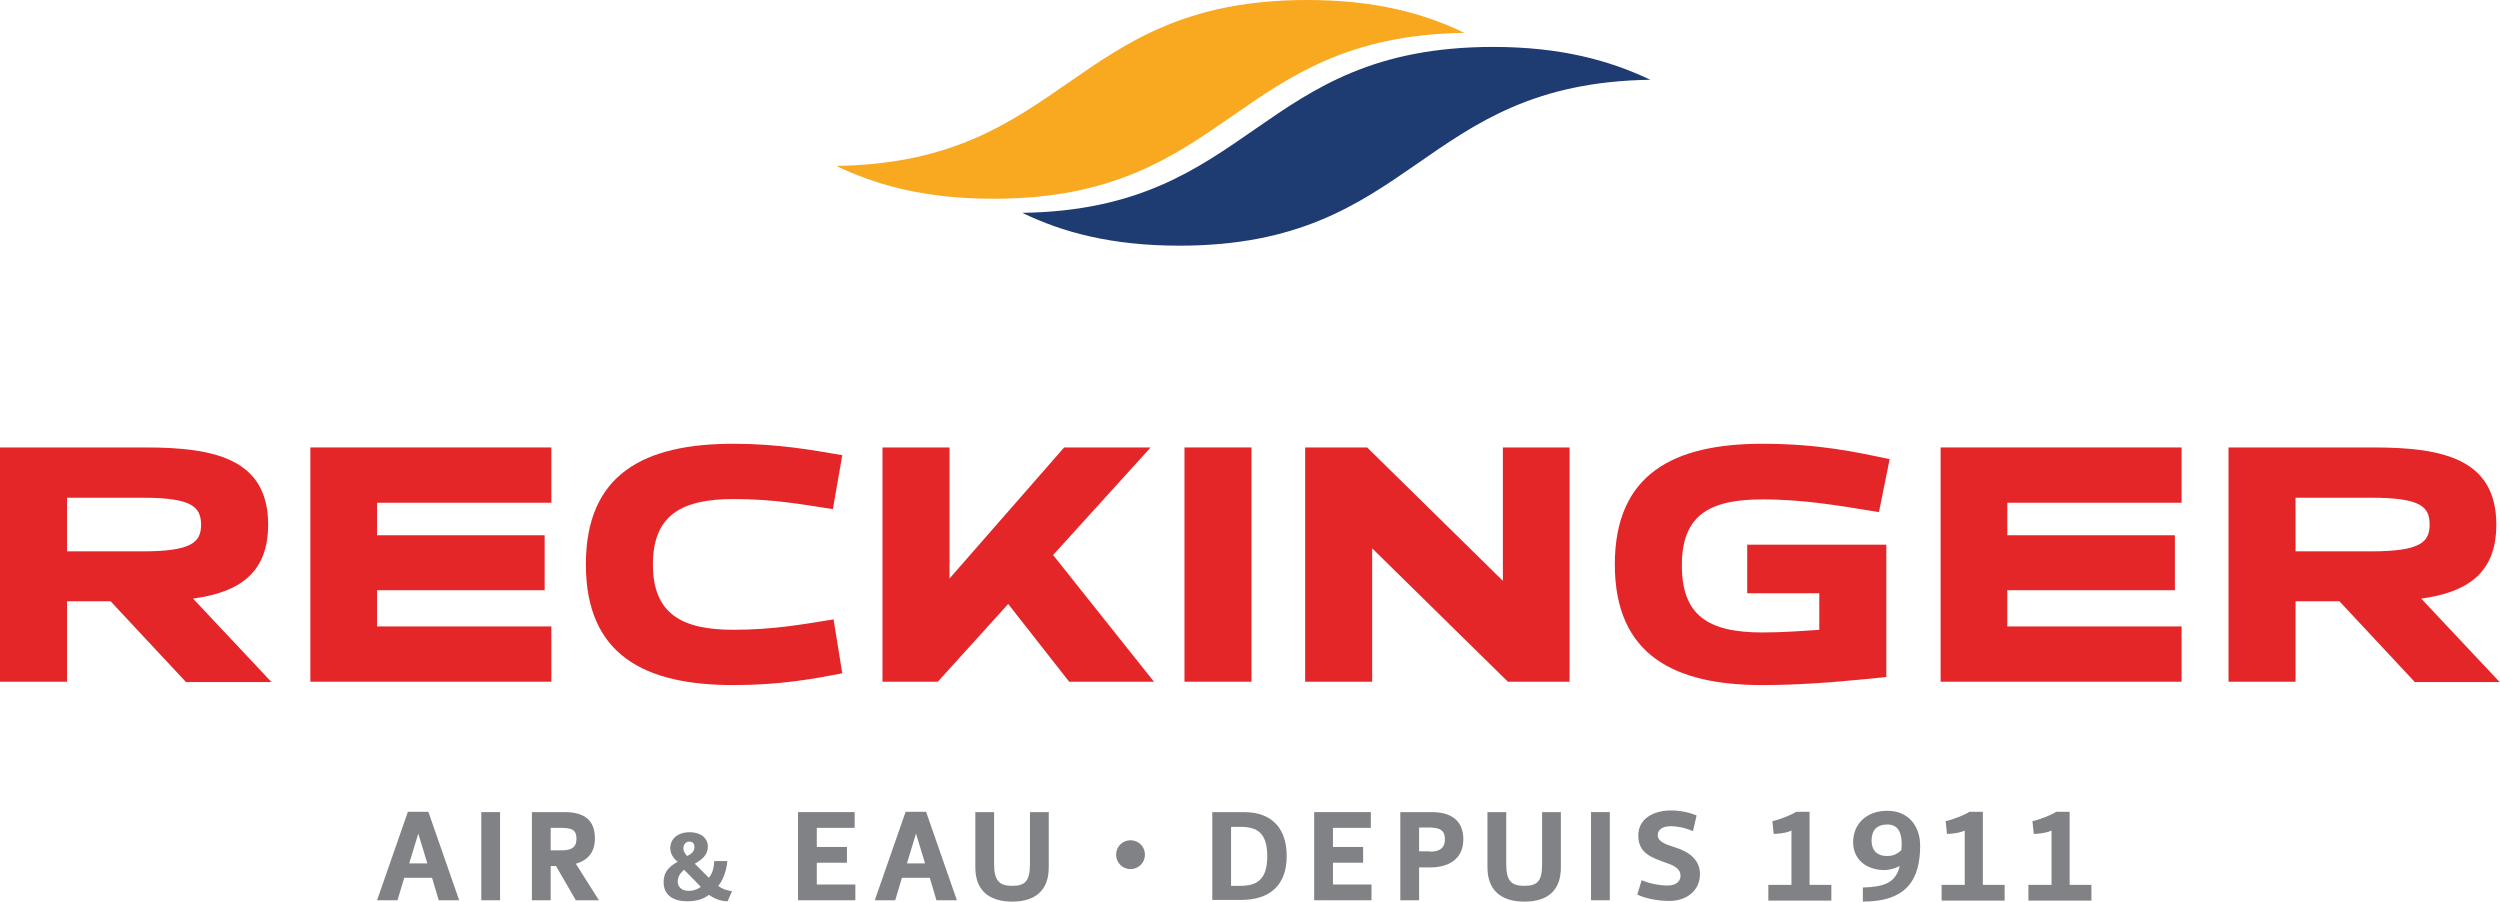 <svg enable-background="new 0 0 745.9 269" viewBox="0 0 745.9 269" xmlns="http://www.w3.org/2000/svg"><path d="m42.5 148.5h-22.5v16h22.5c14.7 0 17.5-2.7 17.5-8-.1-5.3-2.7-8-17.5-8m12.9 54.9-22.4-24h-13v24h-20v-69.9h43.5c20.5 0 36.5 3.4 36.5 23 0 14.5-8.6 20.2-22.4 22.1l23.4 24.9h-25.6z" fill="#e52629"/><path d="m92.6 203.4v-69.9h71.9v16.5h-52v9.7h50v16.4h-50v10.8h52v16.5z" fill="#e52629"/><path d="m218.8 204.4c-26.4 0-44-8.9-44-36s17.5-36 44-36c13.4 0 23.6 1.9 32.5 3.4l-2.8 16.1c-9.3-1.4-17.4-3-29.7-3-15.3 0-24 4.7-24 19.5s8.7 19.5 24 19.5c11.8 0 20.6-1.6 29.9-3.1l2.6 16.1c-8.9 1.7-18.6 3.5-32.5 3.5" fill="#e52629"/><path d="m319 203.4-18.2-23.2-21 23.2h-16.5v-69.9h20v39.1l34.2-39.1h25.8l-29.1 32.1 30.1 37.8z" fill="#e52629"/><path d="m353.4 133.5h20v69.9h-20z" fill="#e52629"/><path d="m449.9 203.4-40.5-39.8v39.8h-20v-69.9h18.5l40.5 39.8v-39.8h19.9v69.9z" fill="#e52629"/><path d="m560.6 152.8c-11.1-1.8-22-3.8-34.8-3.8-16.2 0-24 5-24 19.7 0 14.8 7.7 20 24 20 5.6 0 11.6-.4 17-.8v-10.9h-21.5v-14.5h41.5v39.5c-10.2 1-22.9 2.4-37 2.4-26.2 0-44-8.9-44-36s17.7-36 44-36c16.9 0 28.1 2.5 38 4.6z" fill="#e52629"/><path d="m579 203.4v-69.9h71.9v16.5h-52v9.7h50v16.4h-50v10.8h52v16.5z" fill="#e52629"/><path d="m707.4 148.5h-22.5v16h22.5c14.7 0 17.5-2.7 17.5-8s-2.6-8-17.5-8m13 54.9-22.4-24h-13.1v24h-20v-69.9h43.4c20.5 0 36.5 3.4 36.5 23 0 14.5-8.6 20.2-22.4 22.1l23.4 24.9h-25.4z" fill="#e52629"/><path d="m390 0c-70.6 0-71.4 48.5-140.5 49.5 12.1 5.8 26.6 9.8 46.9 9.8 70.6 0 71.4-48.5 140.5-49.5-12-5.8-26.5-9.8-46.9-9.8" fill="#f8a91f"/><path d="m445.5 14c-70.6 0-71.4 48.5-140.5 49.5 12 5.8 26.6 9.8 46.9 9.8 70.6 0 71.4-48.5 140.5-49.5-12-5.7-26.6-9.8-46.9-9.8" fill="#1e3c72"/><g fill="#808286"><path d="m127.5 257.6-2.7-8.9-2.7 8.9zm-6.9 4.3-2 6.7h-6.1l9.2-26.4h6.1l9.2 26.4h-6.1l-2-6.7z"/><path d="m143.6 242.3h5.6v26.3h-5.6z"/><path d="m167.7 253.7c2.7 0 4.3-.8 4.3-3.5 0-2.8-1.7-3.2-4.8-3.2h-2.9v6.7zm9.8-3.5c0 4.4-2.5 6.6-5.7 7.5l6.9 10.9h-6.9l-5.9-10.2h-1.6v10.2h-5.6v-26.3h9.8c6.3 0 9 2.8 9 7.9"/><path d="m203.9 253.1c0 .9.4 1.5 1.1 2.3 1.3-.6 2.2-1.4 2.2-2.7 0-.8-.4-1.6-1.5-1.6-1.2 0-1.8 1-1.8 2m.2 6.4c-1 .9-1.9 1.9-1.9 3.6s1.5 2.7 3.2 2.7c1.3 0 2.5-.3 3.7-1.2zm-6.1 3.7c0-2.6 1.1-4.4 4.2-6.1-1.2-.9-2.1-2.2-2.2-3.7-.2-3 2.1-5.1 5.8-5.1 3.3 0 5.4 1.8 5.4 4.3s-1.8 3.9-3.9 5.1l4.2 4.2c1.1-1.4 1.5-2.9 1.6-5h3.9c-.2 2.8-1.3 5.8-2.7 7.4 1.1.9 2.6 1.4 4.1 1.6l-1.3 3c-2.3 0-4.1-.9-5.6-1.9-1.6 1.2-3.5 1.9-6.5 1.9-4.5 0-7-2.1-7-5.7"/><path d="m243.7 252.7h9v4.7h-9v6.5h11.5v4.7h-17.1v-26.3h16.9v4.7h-11.3z"/><path d="m276 257.6-2.7-8.9-2.7 8.9zm-6.9 4.3-2 6.7h-6.1l9.2-26.4h6.1l9.2 26.4h-6.1l-2-6.7z"/><path d="m291 258.8v-16.5h5.6v15.5c0 4.9 1.5 6.5 5.4 6.5s5.3-1.5 5.3-6.5v-15.5h5.6v16.5c0 6.4-3.5 10.2-10.9 10.2s-11-3.8-11-10.2"/><path d="m337.3 250.7c2.4 0 4.3 1.9 4.3 4.3s-1.9 4.3-4.3 4.3-4.3-1.9-4.3-4.3 1.9-4.3 4.3-4.3"/><path d="m367.3 264.3h2.6c4.9 0 8.2-1.6 8.2-8.8 0-6.9-2.9-8.8-8-8.8h-2.8zm-5.6-22h9.4c9 0 12.8 5.5 12.8 13.1 0 8.7-5 13.1-13.6 13.1h-8.6z"/><path d="m397.7 252.7h9v4.7h-9v6.5h11.5v4.7h-17.1v-26.3h16.9v4.7h-11.3z"/><path d="m426.7 254.1c2.6 0 4.4-.9 4.4-3.7 0-3.3-2.4-3.5-5.2-3.5h-2.5v7.1h3.3zm9.9-3.7c0 6.2-4.8 8.4-9.8 8.4h-3.4v9.8h-5.6v-26.3h9.4c6.3 0 9.4 3 9.4 8.1"/><path d="m443.8 258.8v-16.5h5.6v15.5c0 4.9 1.4 6.5 5.4 6.5s5.3-1.5 5.3-6.5v-15.5h5.6v16.5c0 6.4-3.4 10.2-10.9 10.2-7.4 0-11-3.8-11-10.2"/><path d="m474.7 242.3h5.6v26.3h-5.6z"/><path d="m489.8 262.6c2.5 1.1 5.5 1.6 7.8 1.6 2.4 0 3.8-1.2 3.8-2.9 0-1.8-1.4-2.9-4.1-3.8-4.5-1.6-8.5-2.9-8.5-8.2 0-5.1 4.6-7.5 9.8-7.5 2.9 0 5.7.7 7.6 1.5l-1.1 4.7c-2.4-1.1-5-1.5-6.5-1.5-2.4 0-4 .9-4 2.7s2.2 2.7 4.8 3.5c4.7 1.4 7.8 3.9 7.8 8.1 0 4.8-3.8 8-9.2 8-3.5 0-7.3-.8-9.5-1.9z"/><path d="m534.5 247.8c-1.6.8-4.3 1-5.3 1l-.4-3.8c2-.4 5.8-1.9 7.1-2.8h4v21.8h6.5v4.7h-18.8v-4.7h6.9z"/><path d="m567.3 253.6c.5-5.7-1.3-7.6-4.2-7.6-3.1 0-4.7 1.7-4.7 4.8 0 3 1.8 4.6 4.5 4.6 1.9 0 3.1-.5 4.4-1.8m-14.4-2.3c0-5.4 3.9-9.4 10.2-9.4 6.5 0 9.8 4.8 9.8 10.4 0 10-3.9 16.7-17.1 16.7v-4.2c5.8-.2 9.8-1.1 11-6.4-1.6.8-3.3 1.2-4.7 1.2-5.3-.1-9.2-3.2-9.2-8.3"/><path d="m586.2 247.8c-1.6.8-4.3 1-5.3 1l-.4-3.8c2-.4 5.8-1.9 7.1-2.8h4v21.8h6.5v4.7h-18.8v-4.7h6.9z"/><path d="m612.1 247.8c-1.6.8-4.3 1-5.3 1l-.4-3.8c2-.4 5.8-1.9 7.1-2.8h4v21.8h6.5v4.7h-18.8v-4.7h6.9z"/></g></svg>
